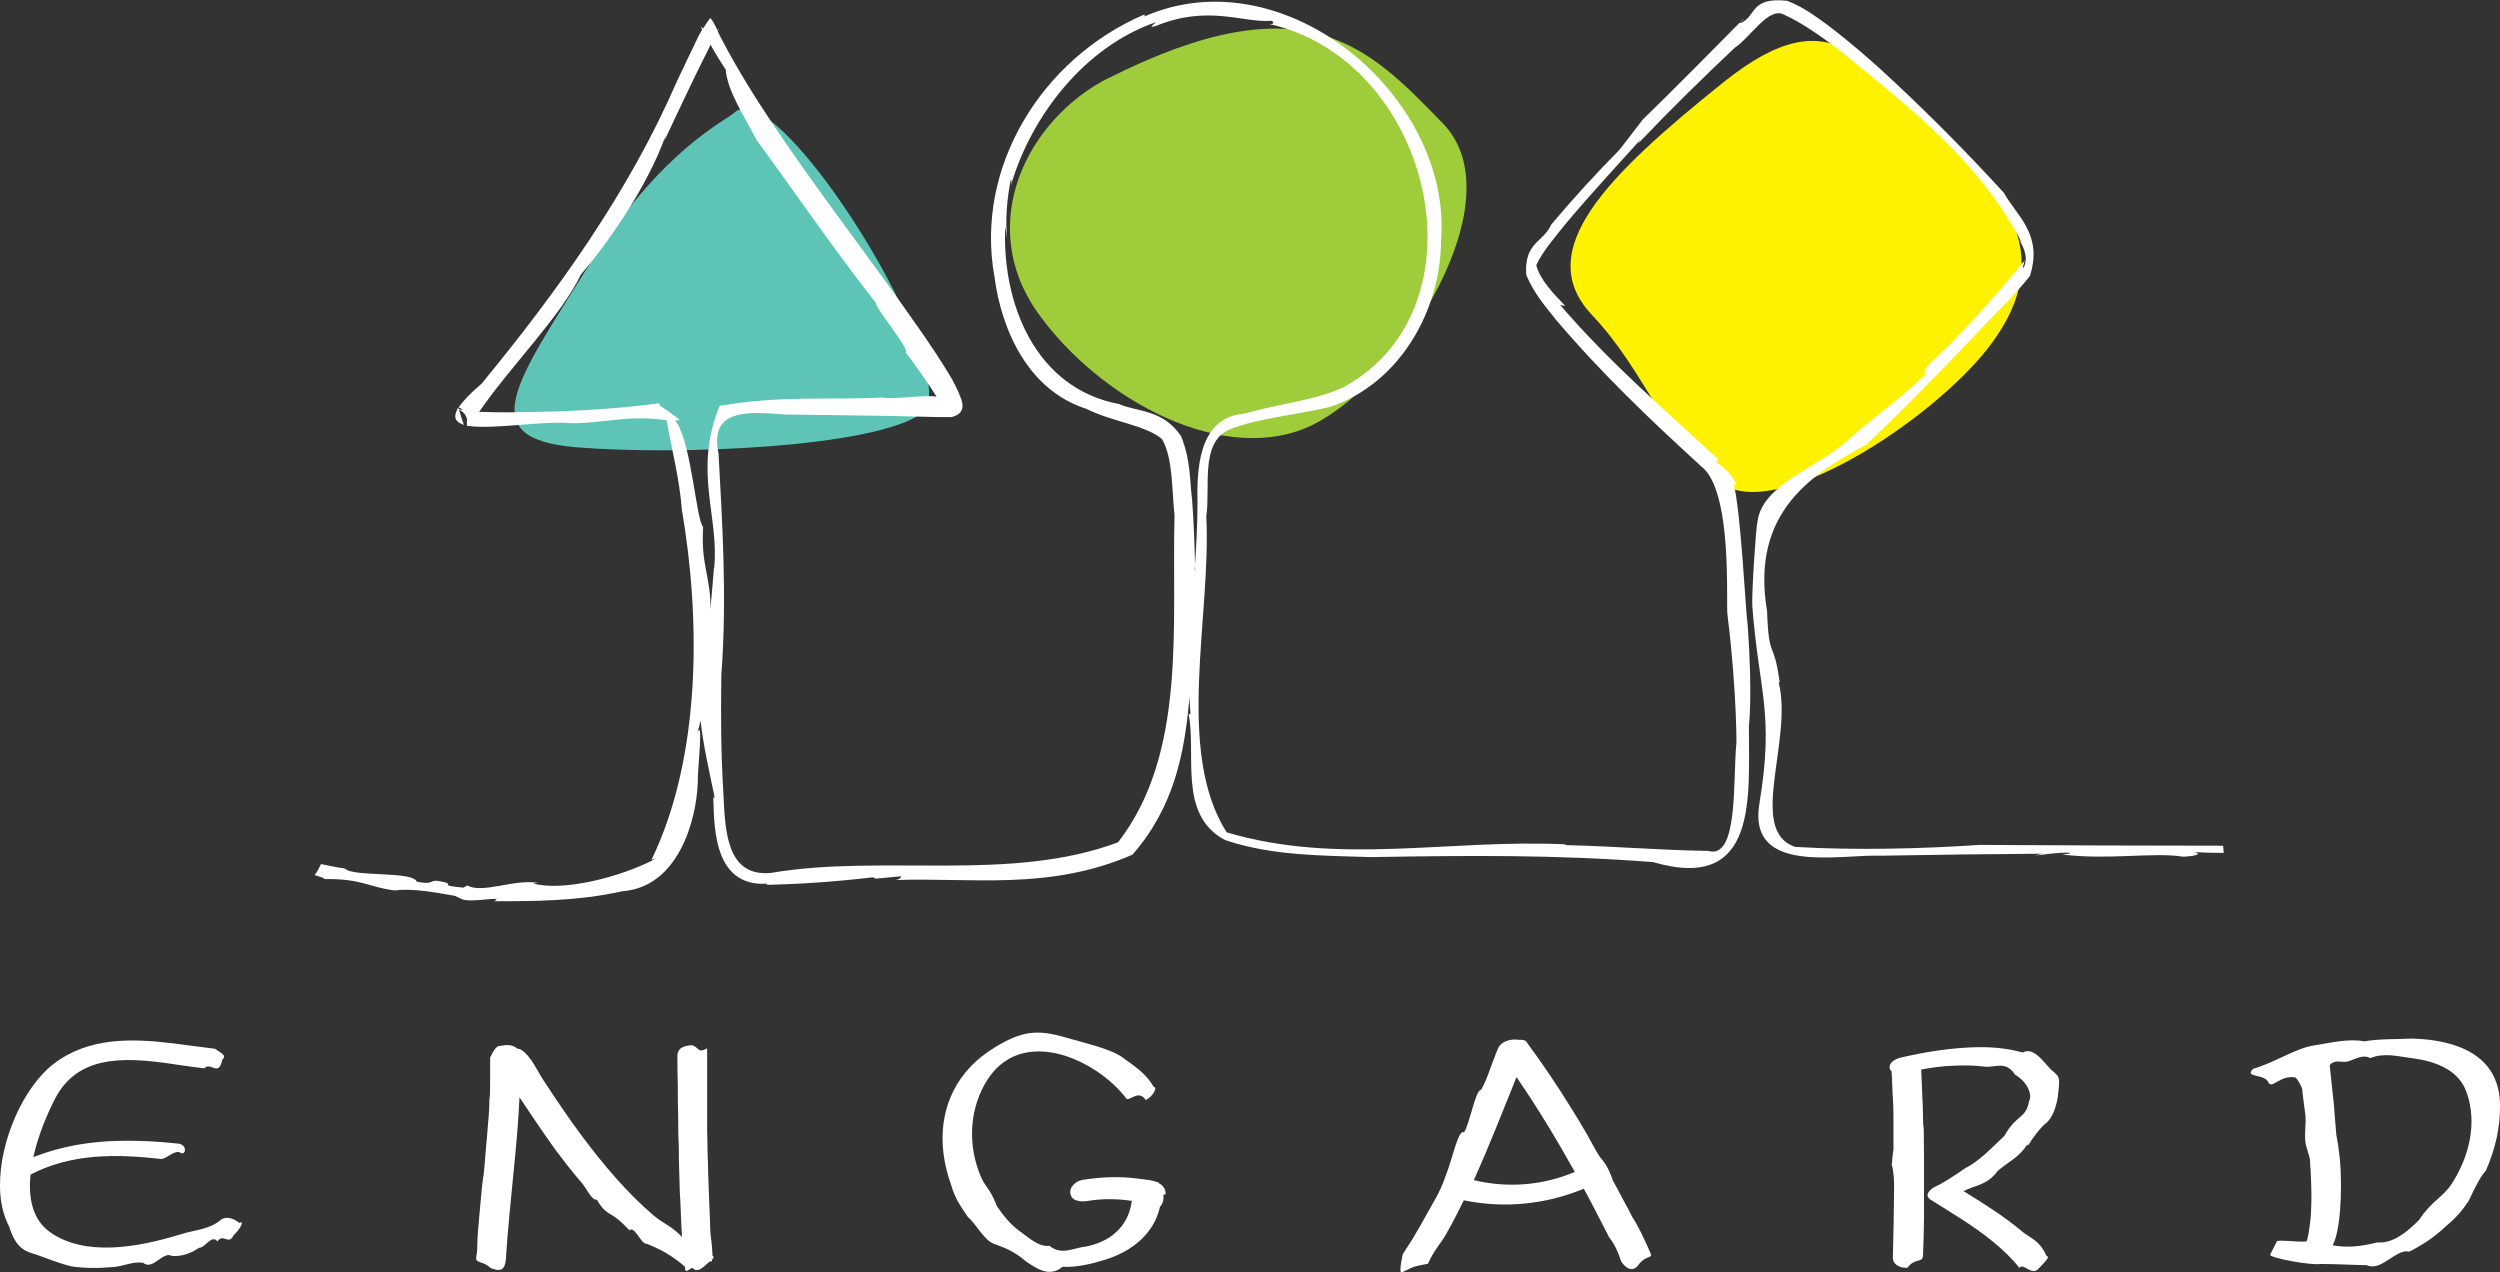 <?xml version="1.0" encoding="UTF-8"?>
<svg id="Layer_1" xmlns="http://www.w3.org/2000/svg" version="1.1" viewBox="0 0 125.22 63.72">
  <rect x="0" y="0" width="125.22" height="63.72" fill="#333333" stroke="none"/>
  <!-- Generator: Adobe Illustrator 29.1.0, SVG Export Plug-In . SVG Version: 2.1.0 Build 142)  -->
  <defs>
    <style>
      .st0 {
        fill: #fff;
      }

      .st0, .st1, .st2, .st3 {
        fill-rule: evenodd;
      }

      .st1 {
        fill: #9fcc3b;
      }

      .st2 {
        fill: #fff200;
      }

      .st3 {
        fill: #5ec5b6;
      }
    </style>
  </defs>
  <path class="st1" d="M55.55,3.89c-4.14,2.09-6.69,7.34-3.59,11.75,3.13,4.42,9.46,7.81,13.83,5.62,4.4-2.2,10.2-11.29,6.47-15.09-3.69-3.79-6.85-7.23-16.71-2.27Z"/>
  <path class="st2" d="M79.75,15.79c2.65,2.79,3.59,6.16,6.34,8.34,2.75,2.18,10.69-3.09,13.49-6.7,2.81-3.62,2.07-6.76-1.99-10.34-4.06-3.58-5.52-7.58-11.29-2.95-5.77,4.63-9.62,8.41-6.55,11.65Z"/>
  <path class="st0" d="M112.85,53.54c-.47.48.61.2.79.71.18.28.58-.42,1.34-.28.05.04.27.33.34.62,0,.14.07.6.15,1.25.05.42-.05.81,0,1.34.03.29.22.7.24,1,0,.13,0,.25.02.36.05,1.04.06,1.44.02,2.26-.04.5-.1.96-.2,1.35-.03.13-1.46-.09-1.51.03-.05.12-.29.56-.33.66-.09.16,2.05.55,2.52.47.79,0,1.56.05,2.31.06.75.34,1.46-.84,2.14-.68.34-.17.66-.36.97-.57.31-.22.6-.45.88-.72.42-.34.8-.75,1.13-1.27.33-.72.62-1.25.85-1.49.23-.52.41-1.06.54-1.63.12-.56.18-1.13.17-1.71-.03-1.59-.93-2.49-2.23-2.93-.65-.22-1.39-.33-2.18-.35-.77.04-1.6,0-2.39.14-.79-.16-1.77.09-2.5.2-.94.14-1.95.85-3.08,1.18ZM116.84,62.37c.35-.62.52-2.61.35-4.4-.04-.39-.1-.78-.17-1.14-.04-.53-.09-1.04-.12-1.5-.11-1.1-.21-1.9-.21-1.98.31-.35.65-.06.99-.21.34-.11.69-.34,1.04-.14.7-.29,1.42-.08,2.07,0,.67.08,1.27.25,1.75.53.49.28.85.69,1.03,1.25.5,1.49.12,3.13-.76,4.5-.44.69-1,.85-1.64,1.82-.64.65-1.35,1.2-2.1,1.13-.74.19-1.5.29-2.25.14Z"/>
  <path class="st0" d="M11.04,61.12c-.6.48-1.29.48-2.01.71-2.19.67-4.78,1.11-6.52-.11-.89-.63-1.1-1.73-.98-2.89,2.07-1.07,4.29-1.03,6.54-.78.22.03.66-.45.94-.33.28.21.4-.32-.02-.43-.64-.07-1.26-.12-1.89-.14-1.87-.07-3.68.12-5.43.81.25-1.15.74-2.26,1.1-2.95,1.11-2.11,3.32-2.05,5.43-1.78.7.1,1.39.21,2.03.28.33-.35.72.46.9-.42.17-.2.14-.23-.36-.56-.68-.08-1.38-.18-2.09-.27-2.1-.25-4.24-.32-6.01,1.04C1.17,54.47-.02,57.14,0,59.4c0,.75.15,1.45.46,2.04.32,1.03.76,1.24,1.3,1.38.53.18,1.15.45,1.82.61.67.1,1.38.1,2.12.03.49-.04.98-.29,1.47-.21.49.41.98-.61,1.45-.34.47.03.93-.12,1.35-.41.32,0,.63-.69.92-.32.29-.43.56.21.8-.29.48-.47.5-.79.31-.63-.2-.15-.59-.41-.96-.15ZM76.48,52.2c-.07-.1-.23-.13-.43-.12-.38-.06-.86.08-1.01.42-.3.68-.58,1.66-.86,2.09-.28,0-.56,1.69-.85,2.13-.29-.18-.58,1.33-.9,2.12-.31.92-.65,1.39-1.01,2.05-.18.34-.37.66-.56.98-.19.33-.4.64-.6.95-.26,1.26-.05.87.28.76.32-.19.77-.23.98-.28.34-.74.66-1.02.95-1.55.3-.53.58-1.08.85-1.63,2.01.42,4.11.21,6.01-.58.22.41.43.8.64,1.21.21.41.41.8.62,1.21.21.27.4.57.61,1.22.12.19.53.69.9.13.37-.45.68-.27.58-.52-.31-.71-.61-1.36-.92-1.83-.15-.3-.31-.6-.48-.91-.16-.31-.32-.6-.49-.91-.22-.65-.43-.93-.66-1.2-.22-.32-.45-.8-.68-1.19-.23-.4-.47-.79-.71-1.18-.7-1.14-1.47-2.28-2.28-3.38ZM73.82,59.11c.77-1.7,1.45-3.46,2.14-5.16,1.05,1.53,2.01,3.12,2.92,4.75-1.61.68-3.37.82-5.06.41ZM35.69,62.9c-.06-1.16-.11-.57-.14-2.08-.04-.71-.06-1.71-.08-2.08,0-.34-.02-.7-.03-1.04,0-.61-.02-.8-.02-1.04,0-.32,0-.48,0-.65,0-.25,0-.03,0-.73,0-.15,0,.12,0-.68,0-.16,0,.19,0-.71,0-.6,0,.08,0-.35,0-.07,0-.21,0-1.03-.49.26-.38-.03-.75-.16-.37.03-.74.1-.74.55,0,.32,0,.96.02,1.51,0,.5,0,1.01.02,1.51,0,.5,0,1.01.03,1.51,0,.75.03,1.51.05,2.27.03.35.06,1.45.11,2.26-.49-.54-.97-.69-1.42-1.08-1.35-1.15-2.51-2.54-3.57-3.95-.69-.92-1.33-1.88-1.96-2.84-.3-.45-.62-1.21-1.11-1.51-.05-.04-.13-.05-.2-.06-.19-.19-.52-.21-.82-.13-.29-.08-.53.64-.53.57,0,.58,0,.5,0,1,0,.96-.02,1.06-.03,1,0,.17-.04,1.08-.05,1.01-.03.34-.05.66-.08,1-.05.39-.13,1.76-.19,2.01-.06.31-.13,1.34-.2,2.01-.03.34-.06.66-.08,1-.03,1.17-.05.72-.07,1-.03.3.34.15.72.52.38.14.76.27.78-.61.04-.66.1-1.32.16-1.98.18-1.98.42-3.97.51-5.96.57.86,1.15,1.72,1.75,2.56.44.59.89,1.18,1.38,1.74.24.28.49.88.75.83.25.47.51.64.78.79.27.17.55.42.84.74.28-.24.58.71.88.68.3.12.61.26.93.44.31.19.65.41.98.71,0,.48.28-.03.4.08.32.32.72-.34.9-.36.02.03.08.02.05-.05.07-.19.09,0,.07-.19,0-.11,0-.34,0,0ZM58.06,59.24c-.48-.16-.47-.12-.94-.19-.96-.14-1.93-.11-2.91.05-.31.05-.69.37-.59.72.1.38.58.38.88.33.73-.12,1.47-.11,2.19,0-.09.67-.37,1.19-.78,1.56-.4.38-.94.61-1.52.73-.58.04-1.21.47-1.82-.04-.55.07-1.05-.42-1.49-.73-.44-.31-.83-.78-1.15-1.26-.32-.86-.59-.97-.79-1.45-.64-1.49-.62-3.2.17-4.63,1.26-2.29,3.74-1.91,5.57-.71.61.4,1.15.89,1.55,1.42.17.1.61-.48.96.06.35-.18.61-.63.4-.66-.44-.74-1-1.05-1.61-1.51-.62-.42-2.07-.75-2.79-.96-1.43-.42-2.2-.34-3.56.49-1.9,1.15-2.72,2.95-2.61,4.9.04.65.18,1.32.42,1.99.21.73.49,1.08.85,1.62.36.28.8,1.15,1.29,1.33.49.17,1.02.37,1.61.88.58.4,1.2.8,1.83.27.71.04,1.43-.14,2.09-.34.89-.27,1.68-.73,2.21-1.43.27-.34.47-.75.58-1.23.3-.33.1-.68.22-.62.13.06.08-.42-.28-.56ZM101.59,57.37c.21-.36.53-.78.81-1.05.29-.19.55-.63.67-1.37.12-1.03.09-.98-.2-1.26-.39-.27-.94-1.32-1.56-.97-.63-.18-1.34-.27-2.08-.27-1.46,0-2.99.28-4.01.52-.58.14-.69.5-.47.7,0,.16,0,.23.02.34,0,.12,0,.27.02.59,0,.35.05.49.05,1.4,0-.54,0-.5,0-.24,0,.55,0,.11,0-.04v.74c0,.93,0,1.15,0,.7,0,.38,0-.47,0,0,0-.66,0,.89,0,.5,0-.29-.09.73-.09.74,0-.19.11.32.12.86,0,.68,0,.92,0,.47,0,.44-.04,2.61-.06,3.25-.02.34.35.55.73.52.38-.52.76-.22.78-.61.03-.62.04-1.25.05-1.87,0-.5,0-.99,0-1.49,0-.81,0-1.21,0-1.49,0-1.03-.02-2.23-.04-1.49,0-.29-.03-1.57-.04-1.49-.02-.5-.04-.99-.06-1.49.51-.1,1.05-.17,1.6-.19.54-.03,1.09-.02,1.61.05.52.04,1.03-.31,1.49.4.69.4.86,1.07.7,1.32-.15.9-.63.65-1.23,1.74-.6.57-1.31,1.31-1.95,1.61-.64.45-1.19.79-1.46.91-.26.11-.67.44-.29.68,1.05.66,2.16,1.31,3.12,2.1.49.4.94.82,1.33,1.32.17-.3.61.42.95.04.35-.36.61-.63.41-.63-.37-.83-.79-.87-1.24-1.25-.9-.76-1.92-1.39-2.92-2.01.58-.3,1.17-.28,1.71-1.01.56-.48,1.05-.66,1.48-1.32Z"/>
  <path class="st3" d="M36.79,5.64c-.49.44-3.71,1.88-7.33,7.7-3.61,5.81-5.8,8.62-.63,9.06,5.21.43,15.07,0,17.35-1.71,2.29-1.73-7.15-17.1-9.4-15.05Z"/>
  <path class="st0" d="M111.38,42.74c0-.13-.02-.26-.03-.38-4.85,0-7.39-.02-12.21-.04-2.82.19-6.15.28-9.22.1-2.42-.8-.1-5.33-.83-8.24h.05c-.29-2.18-.55-1.09-.63-3.56-.86-5.07,2.4-6.94,4.98-8.36,1.89-1.79,3.69-3.64,5.47-5.51.91-.99,1.76-1.74,2.71-2.92.68-2.1-.67-3.02-1.29-4.16-1.69-1.85-3.55-3.75-5.6-5.66-1.02-.96-2.1-1.89-3.27-2.78-.61-.43-1.16-.87-2-1.19-1.87-.2-1.52.78-2.33,1.12l-.03-.04c-1.33,1.35-3.25,3.3-4.87,4.87l-1.16,1.51c-1.19,1.2-2.33,2.45-3.43,3.76-.38.88-1.37.88-1.24,2.52.4.94.95,1.56,1.49,2.24,2.23,2.63,4.7,4.99,7.24,7.31,1.65,1.19,1.25,7,1.35,7.5.49,3.97.45,6.85.44,6.41-.18,1.89.11,5.83-1.41,5.38-2.37-.03-4.74-.24-7.15-.29v-.04c-5.9-.27-11.33,1.07-16.97-.6-2.59-4.09-.76-10.84-1.02-15.83.22-1.44-.33-3.67,1.14-4.34,1.55-.61,3.34-.72,5.07-1.14,3.47-1.18,5.52-4.79,5.55-8.31.58-7.23-7.82-14.32-14.85-11.25v-.1c-5.17,2.21-8.51,7.67-7.52,13.13.33,2.6,1.65,5.69,4.61,6.63,1.25.64,2.94.8,3.78,1.51.56.96.49,2.54.63,3.84-.15,5.42.64,11.89-2.83,16.36-5.39,2.02-11.8.58-17.37,1.53-2.28.23-2.31-2.19-2.4-4.03-.12-1.93-.13-3.92-.1-5.9.3-3.96.03-7.8-.14-11.08-.51-2.32,1.65-2.07,3.34-1.95l5.12.07,2.57.06h.64c.7-.17.56-.66.49-.89-.17-.46-.37-.85-.59-1.22-.9-1.49-1.91-2.86-2.89-4.25-1.99-2.75-4.03-5.44-5.91-8.24-.94-1.4-1.83-2.83-2.61-4.32-.07-.12-.13-.27-.21-.42.04-.06.1-.16.03-.07-.02.02-.03,0-.04.03-.11-.24-.22-.46-.35-.61-.08.09-.22.31-.37.53-.04-.04-.08-.07-.12-.11l.08.16c-.07.12-.13.24-.19.34l-1.06,2.22c-2.42,5.59-6.01,10.57-9.8,15.18-.59.5-.95.89-1.15,1.19.07.02.15.06.22.12-.06,0-.14-.02-.21-.03,0-.04-.02-.05-.03-.08,0,.02-.04.04-.04.07-.23.43-.07.67.33.79-.06-.15-.15-.41-.25-.76.14.06.37.21.42.56-.04-.1-.03.08-.02.25h.04c0,.07,0,.05.02,0,1.23.2,3.88-.28,5.18-.13,1.62,0,2.82-.43,4.76-.15.26,1.49.65,2.96.76,4.46.94,5.46.99,12.37-1.52,17.56l.22-.06c-1.83.96-4.7,1.65-6.14,1.24l.23-.03c-1.2-.2-2.8.56-3.53.13l-.2.11c-1.46-.13-.16-.16-1.29-.34-.42-.04-.17.21-1.05.04-.16-.54-3.21-.22-3.6-.66-.4-.05-.79-.14-1.19-.22-.09.19-.19.38-.32.55.42.15.32.07.5.2,1.89-.02,2.16.4,3.51.57h.03c.94-.13,2.25.15,2.98.27l.3.14c.41.27,2.28-.19,1.67.13,2.01,0,4.18,0,6.43-.5,2.78-.21,3.7-3.52,3.77-5.44-.02-.65.31-3.38-.04-2.45.06-.17.13-.41.18-.66.13,1.23.45,2.61.7,3.82-.02.12-.06.12-.07-.17.07,1.28-.15,4.72,2.72,4.52,0,.02-.02.04-.07.06,1.81-.04,3.5-.16,5.37-.38l.12.07,1.28-.12c-.02.06-.05.16-.31.19,3.82-.14,7.7.55,11.89-1.27,2.11-2.4,2.63-5.16,2.86-7.93,0,.3.03.6.05.9l-.1-.04c.42,2.03-.56,5.08,1.84,6.34,2.35.79,4.84.77,7.28.85,4.94-.08,9.13-.13,14.15.25,5.33,1.56,4.78-3.36,4.8-6.84,0,0,.19-1.45-.06-5.01-.11-.71-.33-5.62-.71-7.14l.15.14c-.14-.5-.64-.93-1.01-1.17l.09-.16c-2.78-2.56-5.51-4.92-7.91-7.72l.25.04c-.57-.59-1.27-1.31-1.45-2.04.28-.64.98-1.46,1.53-2.14,1.19-1.42,2.47-2.79,3.69-4.15l-.13.21c1.59-1.67,3.21-3.26,4.84-4.8.8-.53,1.69-2.05,2.45-1.68.97.44,1.89,1.11,2.78,1.77,3.4,2.79,7.07,5.56,9.19,9.73-.07-.13-.14-.16-.21-.29.21.36.54.89.28,1.46-.1.12,0-.19.04-.34-1.24,1.55-3.74,4.32-4.69,5.09-.36.41-.45.66-.17.5-1.26,1.29-2.66,2.19-4.04,3.45-1.45,1.32-4.24,2.16-4.48,4.03-.09.36-.3,3.72-.26,4.25.33,4.3,1.11,5.33.35,9.91-.58,3.57,4.05,2.5,6.11,2.58,2.65-.05,5.35-.08,8.1-.1-.18.02-.22.06-.4.09.53-.05,1.11-.16,1.71-.14.16.04-.16.07-.35.09,2.36.29,4.57-.13,6.06.11.67-.03.94-.14.57-.23.47.03.95.04,1.43.04ZM35.76,28.46c-.05.68-.12,1.38-.18,2.09.05-1.6-.49-2.22-.36-4.15-.34-.34-.58-4.06-1.31-5.21-.4-.41.94.34-.86-.88l-.03-.11c-1.92.26-4.02.39-6.01.43-.99.02-1.98.04-2.87,0-.05,0-.09,0-.14,0,1.51-2.22,4.11-4.8,5.09-6.87,1.29-1.51,3.31-4.33,4.25-6.97l-.07.27c.68-1.43,1.43-3.05,2.16-4.49.05-.11.11-.21.16-.33.26.47.52.89.76,1.25.08,1.05.89,2.26,1.55,3.53,1.34,1.79,3.85,5.47,5.95,8.12.14.52,1.66,2.23,1.52,2.52.5.64,1.18,1.63,1.54,2.21-.62-.11-2.09.15-2.72.04-2.7.14-5.03-.12-8.15.42-1.33,3.31,0,5.52-.27,8.15ZM59.86,28.57c-.02-1.18-.06-2.35-.15-3.53-.13-1.03-.06-1.96-.55-3.19-.93-1.37-2.21-1.21-3.1-1.61-4.23-.79-5.88-5.09-5.71-8.89l.09.57c-.09-.97,0-1.96.19-2.93.05.03.03.17,0,.31,1.02-3.5,3.7-6.96,7.27-8.19,0,.04-.49.34,0,.19,2.63-1.08,4.37-.14,5.78-.26.13.05.17.19-.12.16,8.15,1.8,11.07,14.17,3.76,18.18-1.36.66-3.26.84-5.01,1.34-2.35.19-2.36,2.97-2.33,4.48,0,1.12-.07,2.25-.14,3.36ZM101.42,13.09v-.04c-.03-.11-.02-.06,0,.04ZM87.18,1.11l.18-.18c-.11.07-.16.14-.18.18Z"/>
</svg>